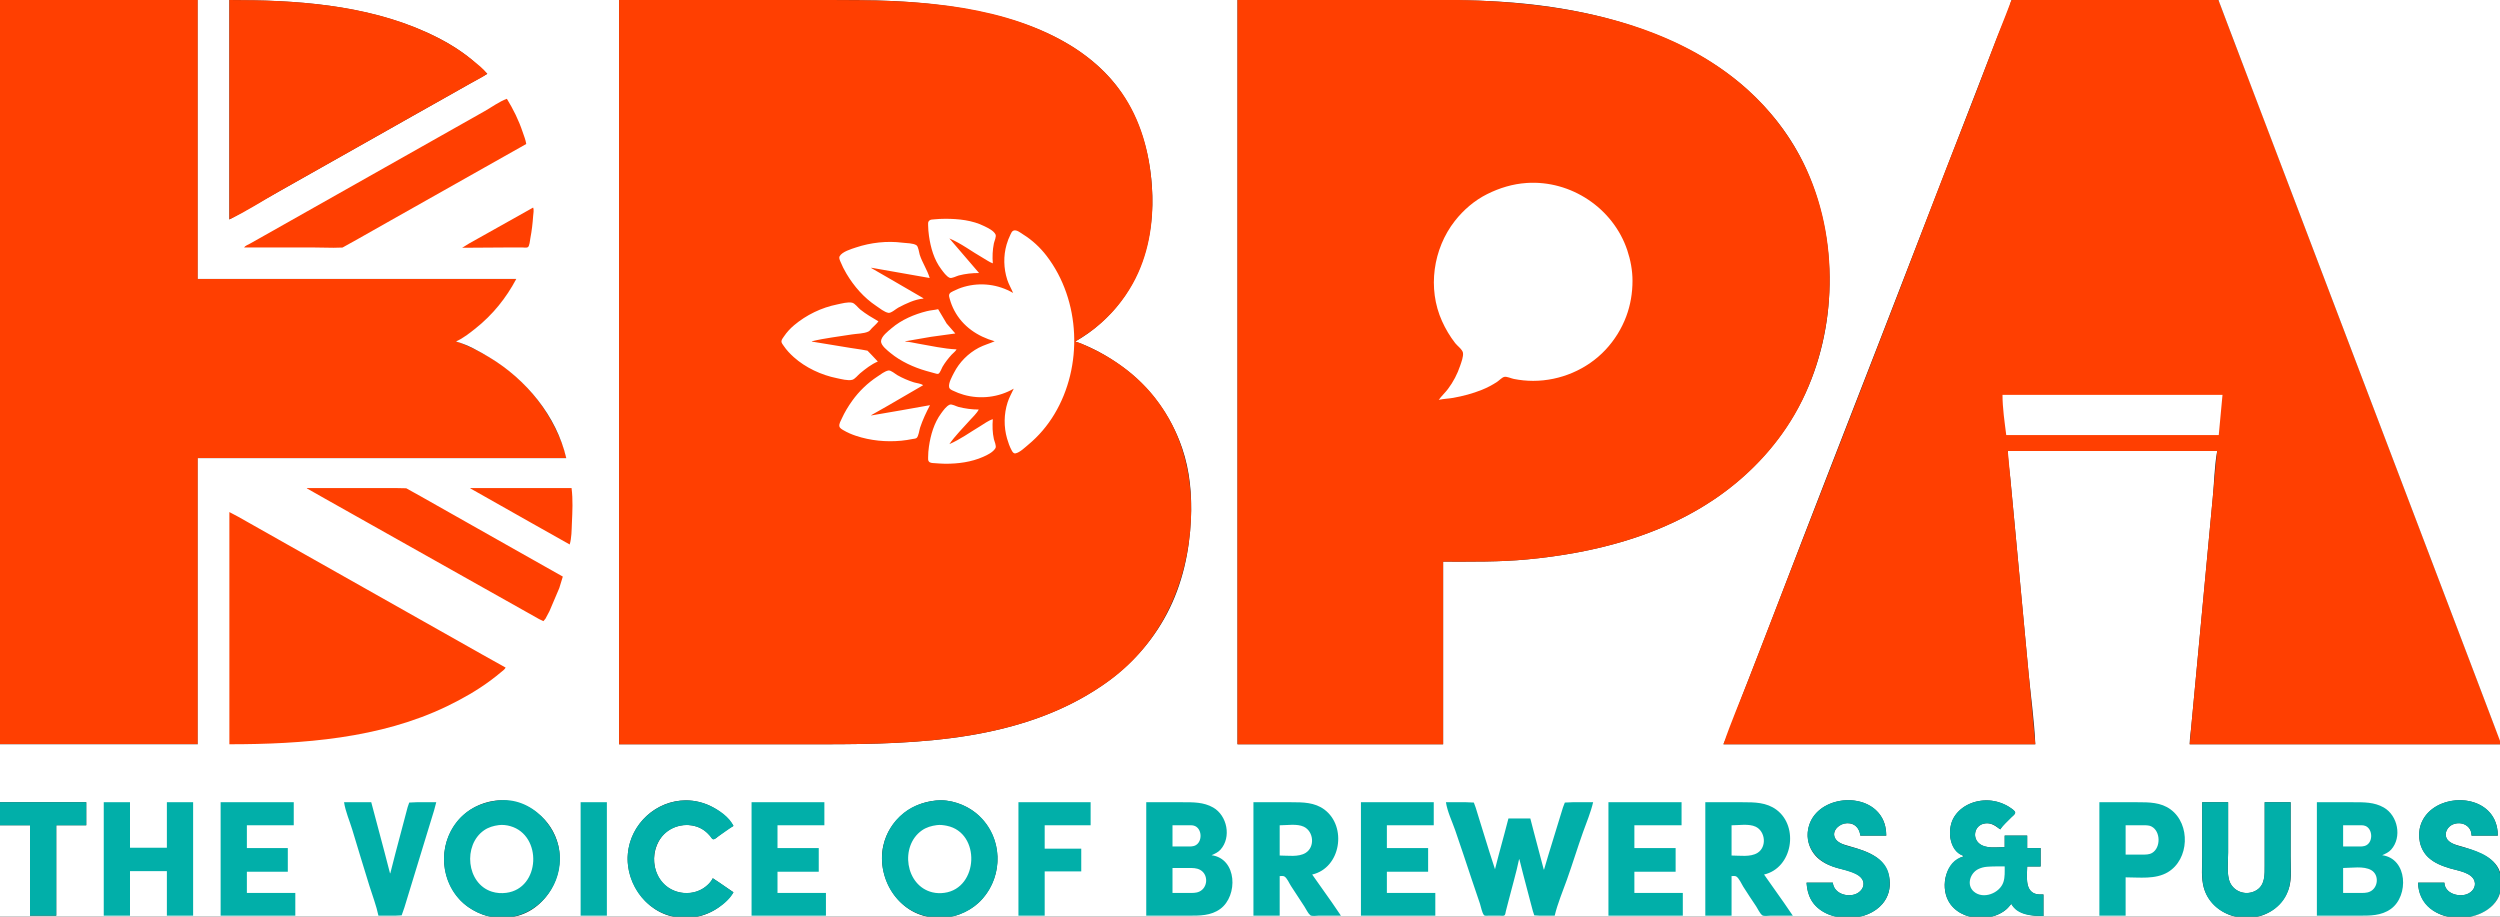 <?xml version="1.0" standalone="no"?>
<!DOCTYPE svg PUBLIC "-//W3C//DTD SVG 1.0//EN" "http://www.w3.org/TR/2001/REC-SVG-20010904/DTD/svg10.dtd">
<svg xmlns="http://www.w3.org/2000/svg" xmlns:xlink="http://www.w3.org/1999/xlink" id="body_1" width="300" height="110">

<rect width="100%" height="100%" fill="#333333" stroke="none"/>

<g transform="matrix(0.375 0 0 0.374 0 0)">
	<g transform="matrix(0.1 0 0 0.1 0 0)">
        <path d="M0 0L0 2388L633 2388L633 1470L1812 1470C 1807.08 1436.54 1790.24 1401 1775.25 1371C 1728.84 1278.18 1657.06 1200.63 1568 1147.2C 1543.81 1132.69 1518.94 1119.68 1493 1108.58C 1482.49 1104.08 1471.33 1097.95 1460 1096L1460 1096L1460 1095C 1481.28 1088.74 1503.82 1068.62 1521 1055C 1558.41 1025.34 1590.86 990.959 1618.42 952C 1630.71 934.637 1644.68 915.105 1652 895L1652 895L633 895L633 0L0 0z" stroke="none" fill="#FF3F01" fill-rule="nonzero" />
        <path d="M633 0L633 895L1652 895C 1619.65 956.477 1576.37 1009.97 1522 1053.4C 1503.32 1068.32 1482.07 1085.49 1460 1095L1460 1095L1460 1096C 1496.91 1106.07 1533.42 1127.05 1566 1146.6C 1682.89 1216.73 1781.07 1335.07 1812 1470L1812 1470L633 1470L633 2388L0 2388L0 2574L276 2574L276 2648L180 2648L180 2938L96 2938L96 2648L0 2648L0 2945L1597 2945L1597 2944C 1572.61 2944 1547.77 2937.1 1526 2926.25C 1506.54 2916.54 1488 2903.98 1473.09 2888C 1402.5 2812.34 1403.57 2694.32 1477 2621C 1493.3 2604.73 1512.85 2591.77 1534 2582.72C 1555.08 2573.7 1579 2568.04 1602 2568C 1688.33 2567.86 1766.28 2627.1 1786.35 2712C 1811.77 2819.58 1731.36 2944 1615 2944L1615 2944L1615 2945L2184 2945L2184 2944C 2079.84 2944 1999.69 2838.53 2009.17 2739C 2018.23 2643.86 2099.03 2567.99 2195 2568C 2223.51 2568 2252.76 2575.44 2278 2588.64C 2305.17 2602.85 2330.65 2623.75 2347 2650C 2330.43 2657.84 2314.93 2671.23 2300 2681.86C 2296.16 2684.59 2287.06 2693.61 2282.09 2692.46C 2278.43 2691.62 2275.6 2685.71 2273.38 2683C 2267.52 2675.85 2260.59 2669.09 2253 2663.77C 2223.19 2642.91 2180.96 2641.74 2149 2658.49C 2077.67 2695.87 2073.04 2810.73 2144 2851.57C 2179.63 2872.08 2226.66 2870.9 2259 2844.38C 2267.38 2837.51 2277.04 2828.3 2281 2818L2281 2818L2347 2863C 2315.47 2909.34 2260.18 2944 2203 2944L2203 2944L2203 2945L2998 2945L2998 2944C 2882.05 2944 2802.75 2821.17 2826.42 2714C 2845.39 2628.11 2924.04 2567.86 3011 2568C 3034.07 2568.04 3057.87 2573.61 3079 2582.72C 3098.27 2591.03 3116.78 2602.48 3132 2617.04C 3208.13 2689.83 3211.73 2804.93 3143.42 2884C 3128.55 2901.22 3109.28 2915.1 3089 2925.25C 3066.85 2936.32 3041.93 2944 3017 2944L3017 2944L3017 2945L5904 2945L5904 2944C 5862.35 2944 5817.15 2924.18 5795.87 2887C 5786.01 2869.76 5782.54 2851.51 5781 2832L5781 2832L5865 2832C 5867.68 2865.67 5906.38 2878.46 5935 2869.96C 5953.47 2864.48 5968.75 2846.05 5961.61 2826C 5951.85 2798.57 5904.4 2792.03 5880 2785C 5858.96 2778.94 5838.07 2770.59 5821 2756.54C 5788.91 2730.11 5776.67 2686.5 5789.67 2647C 5820.44 2553.53 5973.22 2538.48 6022.13 2624C 6032.22 2641.65 6036 2660.89 6036 2681L6036 2681L5953 2681C 5950.76 2652.69 5928.81 2636.76 5901 2642.45C 5881.45 2646.45 5862.37 2667.16 5871.36 2688C 5878.61 2704.8 5900.08 2709.76 5916 2714.42C 5946.66 2723.4 5979.92 2732.77 6006 2751.89C 6052.57 2786.02 6061.95 2855.38 6023.7 2900C 5999.43 2928.32 5959.99 2944 5923 2944L5923 2944L5923 2945L6329 2945L6329 2944C 6290.64 2944 6252.37 2923.32 6234.32 2889C 6208.57 2840.03 6227.33 2766.96 6283 2748L6283 2748L6283 2746C 6234.8 2725.83 6229.31 2656.86 6255.75 2618C 6281.4 2580.29 6329.8 2563.33 6374 2569.28C 6395 2572.11 6415.58 2579.91 6433 2592.04C 6437.1 2594.9 6448.98 2602.16 6448.22 2608C 6447.55 2613.1 6439.41 2618.44 6436.09 2622C 6425.39 2633.48 6407.6 2646.84 6401 2661C 6383.09 2648.39 6368.37 2636.47 6345 2643.44C 6317.57 2651.63 6311.3 2688.44 6333.01 2706.53C 6354.35 2724.31 6389.23 2718 6415 2718L6415 2718L6415 2681L6487 2681L6487 2721L6530 2721L6530 2780L6487 2780C 6487 2807.09 6478.43 2855.09 6511 2867.29C 6520.08 2870.69 6529.48 2870 6539 2870L6539 2870L6539 2939C 6499.31 2939 6461.07 2934.86 6436 2900C 6430.12 2906.07 6425.62 2913.09 6419 2918.54C 6399.12 2934.91 6372.74 2944 6347 2944L6347 2944L6347 2945L7180 2945L7180 2944C 7123.22 2943.99 7068.34 2903.44 7052.42 2849C 7043.02 2816.85 7047 2781.17 7047 2748L7047 2748L7047 2574L7130 2574L7130 2736C 7130 2763.33 7126.03 2794.26 7132.24 2821C 7141.4 2860.5 7188.01 2877.71 7222 2855.91C 7249.36 2838.36 7247 2804.41 7247 2776L7247 2776L7247 2574L7330 2574L7330 2748C 7330 2779.89 7334.2 2815.01 7325.58 2846C 7310.12 2901.53 7256.28 2943.99 7198 2944L7198 2944L7198 2945L7860 2945L7860 2944C 7796.7 2944 7738.18 2897.91 7738 2832L7738 2832L7822 2832C 7822.72 2866.62 7866.2 2879.14 7894 2869.3C 7912.08 2862.9 7924.69 2845.35 7918.25 2826C 7909.36 2799.26 7864.3 2793.27 7841 2786.28C 7815.41 2778.6 7790.97 2769.31 7771.01 2750.83C 7743.2 2725.08 7734.55 2682.44 7746.35 2647C 7778.11 2551.67 7936.17 2538.09 7981.63 2629C 7989.69 2645.13 7993 2663.09 7993 2681L7993 2681L7909 2681C 7908.98 2647.91 7875.41 2632.8 7847 2645.9C 7831.29 2653.14 7820.76 2673.67 7829 2690C 7838.48 2708.77 7867.03 2712.36 7885 2718.33C 7933.06 2734.29 8001.72 2757.11 8003 2819L8003 2819L8004 2819L8004 2388L7007 2388C 7007.05 2370.08 7010.1 2351.83 7011.83 2334C 7015.28 2298.34 7018.38 2262.66 7021.83 2227C 7032.15 2120.36 7041.51 2013.64 7051.83 1907C 7061.83 1803.7 7070.83 1700.3 7080.83 1597C 7085.61 1547.58 7085.94 1495.8 7095 1447L7095 1447L6425 1447C 6425.02 1475.47 6430.09 1504.66 6432.83 1533C 6437.63 1582.65 6442.03 1632.35 6446.83 1682C 6462.15 1840.28 6475.85 1998.72 6491.17 2157C 6498.58 2233.63 6509.7 2311.1 6513 2388L6513 2388L5515 2388C 5537.85 2339.15 5554.33 2286.3 5573.81 2236C 5611.11 2139.71 5648.71 2043.52 5685.42 1947C 5795.44 1657.8 5908.05 1369.52 6019.81 1081C 6111.06 845.432 6201.56 609.566 6292.81 374C 6324.56 292.033 6356.06 209.967 6387.81 128C 6404.06 86.049 6425.14 43.368 6437 0L6437 0L4654 0L4654 1C 4854.78 1 5060.8 24.619 5251 92.308C 5374.72 136.336 5493.05 198.704 5591 287.17C 5668.12 356.817 5733.22 441.321 5776.69 536C 5883.64 768.926 5880.92 1054.03 5766.75 1284C 5703.87 1410.67 5607.17 1517.91 5491 1597.97C 5313.04 1720.63 5099.56 1774.52 4887 1794.83C 4797.71 1803.36 4707.75 1802 4618 1802L4618 1802L4618 2388L3960 2388L3960 0L2750 0L2750 1C 2895.59 1 3042.28 13.198 3184 48.627C 3304.51 78.755 3422.05 129.07 3515 213.17C 3624.97 312.67 3676.16 453.008 3686.09 598C 3697.3 761.735 3649.26 923.314 3524 1035.17C 3498.81 1057.66 3470.9 1079.09 3441 1095L3441 1095L3441 1096C 3494.18 1113.99 3544.66 1142.84 3590 1175.58C 3680.05 1240.59 3746.98 1333.18 3782.92 1438C 3808.01 1511.17 3814.4 1588.27 3811.04 1665C 3806.45 1769.97 3783.57 1875.48 3734.22 1969C 3685.74 2060.88 3614.45 2139.08 3529 2197.97C 3269.57 2376.78 2940.35 2388 2637 2388L2637 2388L1981 2388L1981 0L770 0L770 1C 983.968 1 1211.95 23.616 1405 123.259C 1441.26 141.972 1476.43 164.555 1508 190.424C 1525.38 204.66 1540.8 223.176 1559 236L1559 236L1559 237L1383 336.576L1079 508.576L844 641.576L734 704L734 0L633 0z" stroke="none" fill="#FFFFFF" fill-rule="nonzero" />
        <path d="M734 0L734 704C 787.924 678.823 839.196 644.756 891 615.424L891 615.424L1202 439.424C 1278.31 396.216 1354.42 352.602 1431 309.86C 1456.42 295.674 1481.58 281.047 1507 266.86C 1524.23 257.244 1542.94 248.468 1559 237C 1547.26 220.335 1528.57 206.722 1513 193.753C 1467.23 155.629 1415.13 126.096 1361 101.694C 1167.06 14.265 943.592 0 734 0zM1981 0L1981 2388L2633 2388C 2946.28 2388 3287.91 2376.64 3551 2182.85C 3717.33 2060.32 3802.16 1868.85 3811.04 1666C 3817.19 1525.53 3784.2 1389.42 3696.58 1277C 3669.84 1242.69 3638.38 1211.95 3604 1185.35C 3567.85 1157.38 3528.54 1133.71 3487 1114.69C 3472.34 1107.98 3456.73 1099.73 3441 1096C 3462.65 1081.68 3484.7 1068.52 3505 1052.2C 3553.74 1013.02 3594.8 964.707 3625.14 910C 3674.88 820.32 3691.47 718.345 3687.04 617C 3682.35 509.891 3658.02 403.205 3599.31 312C 3548.62 233.267 3475.97 171.639 3394 127.309C 3171.31 6.87 2904.78 0 2658 0L2658 0L1981 0zM3960 0L3960 2388L4618 2388L4618 1802C 4708.08 1802 4798.38 1803.39 4888 1794.83C 5108.57 1773.75 5330.53 1716.23 5512 1583.85C 5619.08 1505.74 5709.81 1402.74 5767.74 1283C 5884.32 1042.05 5887.09 736.407 5758.69 499C 5715.59 419.307 5659.24 347.897 5592 287.17C 5361.31 78.822 5035.85 15.205 4735 2.039C 4635.27 -2.325 4534.91 0 4435 0L4435 0L3960 0zM5515 2388L6513 2388L6505.17 2305L6488.17 2124L6443.83 1649L6430.83 1511L6425 1447L7095 1447L7090.83 1489L7083.83 1564L7058.83 1831L7023.83 2205L7012.83 2322L7007 2388L8004 2388C 8000.38 2366.95 7988.53 2344.93 7980.81 2325C 7965.75 2286.11 7951.25 2246.98 7936.42 2208C 7887.62 2079.72 7839.22 1951.28 7790.42 1823C 7642.37 1433.81 7495.48 1044.19 7347.42 655C 7287.73 498.072 7229.46 340.565 7168.81 184C 7152.47 141.803 7136.37 99.443 7120.68 57C 7115.98 44.299 7111.02 31.701 7106.32 19C 7104.47 14.006 7102.77 5.433 7099.01 1.604C 7096.48 -0.965 7091.26 0 7088 0L7088 0L7061 0L6951 0L6573 0L6474 0L6448 0C 6444.97 0 6440.27 -0.842 6437.65 1.028C 6434.26 3.446 6432.84 10.275 6431.42 14C 6427.24 25.006 6423.1 36.04 6418.8 47C 6402.08 89.55 6385.19 132.127 6369.32 175C 6311.91 330.121 6249.39 483.401 6190.58 638C 6040.42 1032.73 5886.74 1426.19 5734.19 1820C 5687.72 1939.95 5641.65 2060.05 5595.19 2180C 5568.42 2249.1 5538.74 2317.81 5515 2388z" stroke="none" fill="#FF3F01" fill-rule="nonzero" />
        <path d="M7099 0L7127.58 76L7174.58 200L7339.58 635L7779.42 1795L7925.42 2180L8003 2385L8004 2385L8004 0L7099 0z" stroke="none" fill="#FFFFFF" fill-rule="nonzero" />
        <path d="M781 794L1001 794L1067 795L1096 794.301L1147 765.85L1251 706.86L1551 537.14L1684 462C 1682.05 448.761 1676.55 435.654 1672.33 423C 1659.92 385.768 1642.46 350.42 1622 317C 1597.41 325.951 1573.78 343.676 1551 356.576L1551 356.576L1415 433.576L1007 664.576C 952.67 695.337 898.231 725.911 844 756.85C 829.368 765.197 814.645 773.394 800 781.719C 794.161 785.039 784.712 788.333 781 794z" stroke="none" fill="#FF3F01" fill-rule="nonzero" />
        <path d="M4604 1283C 4618.87 1279.46 4634.89 1279.3 4650 1276.58C 4681.48 1270.9 4712.32 1262.78 4742 1250.8C 4759.15 1243.88 4775.62 1235.25 4791 1225C 4797.46 1220.7 4806.49 1210.69 4814 1209.21C 4822.22 1207.58 4835.7 1214.15 4844 1215.8C 4864.43 1219.86 4885.19 1222 4906 1222C 4992.76 1222 5078.56 1185.71 5137.91 1122C 5166.75 1091.04 5189.28 1054.61 5204.05 1015C 5217.64 978.541 5224 939.816 5224 901C 5224 867.875 5217.8 834.394 5207.33 803C 5162.33 668.003 5026.89 577.375 4885 587.089C 4840.66 590.125 4798.61 602.947 4759 622.753C 4718.66 642.927 4683.07 673.524 4655.42 709C 4585.75 798.394 4567.51 925.894 4614.31 1030C 4625.73 1055.42 4639.57 1078.94 4656.65 1101C 4663.01 1109.22 4680.04 1121.68 4681.52 1132C 4683.27 1144.22 4676.47 1161.55 4672.67 1173C 4663.71 1199.96 4650.59 1225.25 4633.52 1248C 4624.39 1260.18 4612.71 1270.64 4604 1283z" stroke="none" fill="#FFFFFF" fill-rule="nonzero" />
        <path d="M1706 666L1545 756.576L1502 780.694L1479 795C 1528.72 795 1578.31 794 1628 794L1628 794L1671 794C 1675.96 794 1684.15 795.562 1688.7 793.396C 1694.7 790.539 1696.02 770.084 1697.2 764C 1701.73 740.477 1704.45 716.849 1706.09 693C 1706.65 684.883 1709.23 673.698 1706 666z" stroke="none" fill="#FF3F01" fill-rule="nonzero" />
        <path d="M3133 876L3038 765C 3075.46 780.599 3109.78 807.201 3145 827.281C 3155.38 833.198 3165.75 840.906 3177 845C 3175.3 823.476 3176.15 802.245 3180.4 781C 3181.89 773.558 3189.11 758.965 3185.55 752C 3179.3 739.746 3161.74 731.609 3150 725.753C 3111.46 706.531 3067.42 702 3025 702C 3012.91 702 3001.02 702.667 2989 703.83C 2983.44 704.369 2977.53 703.922 2973.23 708.228C 2969.02 712.435 2969.88 717.618 2969.99 723C 2970.21 734.445 2971.11 745.652 2972.73 757C 2978.11 794.641 2988.88 833.241 3012.13 864C 3018.73 872.729 3028.6 887.1 3039 891.381C 3045.66 894.124 3061.02 885.718 3068 883.884C 3089.38 878.262 3110.95 876 3133 876zM3242 940C 3194.39 912.188 3137.9 905.105 3085 920.291C 3072.87 923.774 3061.27 928.573 3050 934.248C 3045.49 936.517 3039.71 938.969 3037.74 944.015C 3035.8 948.974 3038.08 955.163 3039.42 960C 3042.9 972.497 3047.61 984.502 3053.64 996C 3080.56 1047.37 3128.22 1079.45 3183 1095C 3166.11 1102.48 3148.54 1107.05 3132 1115.78C 3098.38 1133.53 3069.98 1162.12 3052.76 1196C 3046.94 1207.45 3034.13 1229.7 3037.32 1243C 3038.63 1248.46 3044.44 1250.99 3049 1253.24C 3060.2 1258.77 3072 1263.27 3084 1266.71C 3137.15 1281.97 3196.09 1274.96 3244 1247C 3237.15 1261.67 3229.32 1275.46 3224.34 1291C 3212.36 1328.41 3211.81 1369.27 3222.58 1407C 3226.29 1419.99 3230.88 1433.08 3237.31 1445C 3240 1449.99 3243.35 1455.98 3250 1454.57C 3263.65 1451.66 3279.52 1435.96 3290 1427.25C 3323.61 1399.29 3351.51 1366.48 3374 1329C 3466.11 1175.47 3458.45 964.297 3349.12 821C 3328.57 794.074 3302.83 770.069 3274 752.192C 3266.08 747.282 3252.98 735.866 3243.02 740.009C 3237.97 742.108 3236.03 747.447 3233.75 752C 3228.45 762.608 3224.27 773.604 3221 785C 3210.57 821.348 3211.58 861.014 3223.03 897C 3227.86 912.172 3235.92 925.475 3242 940zM2955 958L2955 957L2853 897.576L2788 860L2788 859L2975 892C 2967.61 866.355 2951.24 842.82 2943.03 817C 2940.75 809.838 2938.95 791.377 2932.7 786.989C 2922.56 779.872 2900.09 780.289 2888 778.718C 2838.67 772.311 2786.19 778.253 2739 794C 2724.3 798.904 2694.88 807.605 2686.95 822.004C 2683.96 827.433 2687.12 833.843 2689.2 839C 2694.64 852.495 2701.19 865.489 2708.6 878C 2732.72 918.679 2764.48 955.269 2804 981.667C 2814.92 988.958 2829.8 1001.47 2843 1003.81C 2851.46 1005.31 2867.45 990.765 2875 986.781C 2898.83 974.208 2927.74 960.226 2955 958zM2809 1160L2790.29 1140L2776 1125.18L2757 1121.73L2721 1116.25L2640 1102.92L2598 1096L2598 1095C 2639.71 1084.72 2683.62 1080.1 2726 1073.08C 2741.82 1070.46 2764.64 1070.78 2779 1063.68C 2783.61 1061.41 2786.57 1056.62 2790.04 1053C 2796.97 1045.75 2805.22 1039.21 2811 1031C 2790.84 1019.23 2771.26 1007.93 2753 993.197C 2745.7 987.302 2736.03 973.538 2727 971.319C 2713.5 967.999 2692.44 974.112 2679 976.8C 2628.81 986.837 2580.07 1010.61 2541 1043.59C 2528.94 1053.77 2517.8 1065.89 2509 1079C 2505.99 1083.49 2500.96 1089.38 2500.6 1095C 2500.27 1100.29 2505.24 1105.88 2508 1110C 2516.94 1123.33 2528.11 1135.11 2540 1145.83C 2577.49 1179.63 2628.65 1203.53 2678 1213.4C 2691.95 1216.19 2712.95 1222.21 2727 1218.68C 2735.68 1216.51 2745.12 1203.81 2752 1198.08C 2769.05 1183.9 2788.39 1168.63 2809 1160zM3061 1121C 3020.02 1119.24 2978.38 1109.36 2938 1102.59C 2924.53 1100.33 2910.66 1096.59 2897 1096L2897 1096L2897 1095L2979 1080.75L3057 1070L3029.24 1038L3002 992C 2990.22 994.805 2977.87 995.408 2966 998.375C 2925.55 1008.49 2884.91 1025.81 2853 1053.13C 2842.3 1062.3 2819.73 1079.3 2819.29 1095C 2818.91 1108.71 2840.61 1125.17 2850 1132.92C 2882.41 1159.64 2923.78 1178.56 2964 1190.14C 2972.99 1192.73 2981.91 1195.38 2991 1197.63C 2994.19 1198.41 2999.38 1200.54 3002.61 1199.31C 3008.11 1197.21 3013.05 1182.03 3016.01 1177C 3024.23 1163.03 3034.31 1150.01 3045.17 1138C 3050.19 1132.45 3057.48 1127.59 3061 1121zM2976 1300L2884 1316.42L2788 1333L2788 1332L2841 1301.85L2954 1236C 2946.79 1230.32 2932.83 1229.49 2924 1226.66C 2905.73 1220.8 2887.65 1212.95 2871 1203.42C 2864.3 1199.59 2850.85 1187.36 2843 1188.75C 2831.22 1190.83 2817.8 1201.54 2808 1208C 2776.56 1228.73 2748.87 1255.33 2727 1286C 2714.2 1303.96 2702.76 1322.88 2693.69 1343C 2690.57 1349.93 2684.23 1360.13 2686.03 1368C 2687.43 1374.06 2694.08 1377.46 2699 1380.4C 2711.56 1387.88 2725.15 1393.72 2739 1398.33C 2785.68 1413.9 2835.2 1418.61 2884 1414.07C 2896.11 1412.95 2908.08 1410.99 2920 1408.6C 2923.88 1407.82 2930.19 1407.73 2933.3 1405.06C 2939.54 1399.69 2941.69 1379.94 2944.33 1372C 2952.66 1347.01 2963.75 1323.27 2976 1300zM6408 1267C 6408.03 1309.27 6414.7 1354.05 6420 1396L6420 1396L7100 1396L7112 1267L6408 1267zM3177 1345C 3162.78 1349.18 3148.68 1360.19 3136 1367.8C 3104.26 1386.84 3072 1410.35 3038 1425C 3056.41 1398.07 3081.38 1373.41 3103.05 1349C 3112.55 1338.29 3125.41 1326.72 3132 1314C 3109.98 1314 3088.35 1311.03 3067 1305.63C 3060.07 1303.87 3045.72 1295.61 3039 1298.42C 3028.31 1302.9 3018.53 1316.97 3011.88 1326C 2988.98 1357.11 2978.05 1395.23 2972.58 1433C 2970.95 1444.28 2970 1455.61 2970 1467C 2970 1471.63 2969.24 1477.05 2972.43 1480.87C 2976.5 1485.73 2984.19 1485.71 2990 1486.04C 3001.69 1486.69 3013.26 1488 3025 1488C 3066.36 1488 3107.86 1482.73 3146 1465.86C 3159.39 1459.94 3177.7 1451.16 3185.4 1438C 3189.33 1431.27 3182.02 1416.26 3180.42 1409C 3175.81 1387.94 3175.31 1366.37 3177 1345z" stroke="none" fill="#FFFFFF" fill-rule="nonzero" />
        <path d="M982 1566L982 1567L1039 1599.42L1171 1673.86L1544 1884.28L1687 1964.86L1725 1986.31L1738.9 1992.98L1745.58 1985L1758.25 1961L1789.69 1887L1801 1850L1684 1783.86L1441 1646.15L1345 1591.72L1300 1566.65L1268 1566L1202 1566L982 1566zM1505 1566L1505 1567L1698 1676.42L1823 1747C 1829.33 1726.17 1829.09 1700.64 1830.04 1679C 1831.69 1641.37 1833.74 1603.54 1829 1566L1829 1566L1505 1566zM734 1643L734 2388C 967.596 2388 1216.19 2369.7 1430 2266.26C 1479.86 2242.13 1527.6 2214.93 1572 2181.63C 1582.93 2173.43 1593.64 2165.04 1604 2156.13C 1608.93 2151.88 1615.16 2147.97 1618 2142L1618 2142L1542 2099.42L1406 2022.42L962 1771.14L811 1685.58L762 1657.85L734 1643z" stroke="none" fill="#FF3F01" fill-rule="nonzero" />
        <path d="M1593 2568.42C 1551.34 2573.9 1513.85 2586.4 1482 2615.17C 1394.87 2693.87 1401.11 2843.35 1499 2910.97C 1517.89 2924.02 1538.69 2933.82 1561 2939.37C 1582.4 2944.7 1605.11 2946.33 1627 2943.71C 1720.64 2932.52 1791.82 2849.92 1791.82 2756C 1791.82 2654.23 1699.5 2554.43 1593 2568.42zM2347 2863L2302 2831.66L2281 2818C 2250.15 2872.15 2174.04 2880.37 2129 2839.83C 2085.54 2800.71 2080.86 2728.6 2118.44 2684C 2149.23 2647.45 2204.1 2635.48 2246 2660.01C 2255.78 2665.74 2264.29 2673.47 2271.71 2682C 2274.34 2685.02 2277.86 2692.35 2282.09 2693.12C 2287.33 2694.07 2295.97 2685.43 2300 2682.58C 2315.56 2671.57 2331.2 2660.66 2347 2650C 2334.95 2621.5 2299.87 2598.44 2273 2585.7C 2157.38 2530.9 2021.21 2611.56 2009.17 2738C 2002.12 2812 2040.32 2887.09 2106 2922.69C 2166.8 2955.65 2241.94 2950.79 2299 2912.33C 2316.88 2900.28 2337.57 2882.85 2347 2863zM2995 2568.42C 2957.19 2573.39 2923.61 2583.57 2893 2607.42C 2873.7 2622.47 2857.48 2641.54 2845.69 2663C 2788.85 2766.44 2840.16 2905.86 2957 2937.85C 2982.91 2944.94 3009.46 2946.48 3036 2942.71C 3058.76 2939.49 3081.29 2931.12 3101 2919.4C 3211.31 2853.77 3224.22 2691.88 3125 2610.08C 3107.24 2595.45 3086.84 2584.22 3065 2577C 3043.45 2569.88 3017.69 2565.45 2995 2568.42zM5865 2832L5781 2832C 5782.22 2860.5 5791.11 2888.53 5812.04 2908.91C 5874.7 2969.93 6015.11 2955.13 6042.97 2865C 6046.1 2854.88 6047 2844.53 6047 2834C 6047 2820.44 6045.99 2807.87 6041.3 2795C 6026.65 2754.78 5984.65 2736.43 5947 2724C 5924.24 2716.49 5882.02 2711.7 5871.36 2687C 5860.92 2662.82 5888.86 2642.71 5910 2641.18C 5934.92 2639.38 5950.12 2658.31 5953 2681L5953 2681L6036 2681C 6036 2649.46 6025.99 2619.77 6002 2598.17C 5939.94 2542.32 5815.91 2564.07 5789.34 2647C 5768.29 2712.71 5813.84 2766.32 5875 2783.86C 5896.13 2789.92 5919.28 2794.95 5939 2804.81C 5948.53 2809.58 5957.91 2816.61 5961.61 2827C 5968.8 2847.19 5951.11 2865.24 5933 2870.25C 5904.4 2878.18 5869.12 2863.9 5865 2832zM6283 2746L6283 2748C 6224.8 2761.82 6210.65 2842.68 6233.81 2889C 6269.53 2960.45 6391.96 2964.54 6436 2900C 6454.48 2937.1 6503.5 2939 6539 2939L6539 2939L6539 2870C 6530.15 2870 6521.49 2870.57 6513 2867.64C 6478.7 2855.8 6487 2808.04 6487 2780L6487 2780L6530 2780L6530 2721L6487 2721L6487 2681L6415 2681L6415 2718C 6390 2718 6357.43 2723.73 6336 2708.07C 6310.35 2689.33 6317.55 2649.75 6349 2642.67C 6361.74 2639.79 6375.02 2642.59 6386 2649.7C 6391.29 2653.13 6395.3 2658.34 6401 2661C 6410.65 2647.3 6424.64 2635.29 6436.09 2623C 6439.87 2618.94 6446.82 2614.38 6448.67 2609C 6450.78 2602.87 6439.1 2595.7 6435 2592.75C 6417.49 2580.14 6396.32 2572.15 6375 2569.28C 6326.89 2562.8 6273.07 2582.18 6249.78 2627C 6231.24 2662.68 6236.98 2732.72 6283 2746zM7822 2832L7738 2832C 7738.01 2843.39 7739.65 2855.11 7743.03 2866C 7763.72 2932.8 7839.98 2952.35 7902 2942.08C 7943.68 2935.18 7983.51 2911.32 7998.14 2870C 8011.63 2831.88 8003.66 2786.55 7973 2759.17C 7954.17 2742.36 7929.71 2732.4 7906 2724.67C 7883.47 2717.33 7839.32 2712.23 7828.53 2688C 7821.18 2671.5 7833.5 2652.02 7849 2645.46C 7876.6 2633.79 7908.91 2649.09 7909 2681L7909 2681L7993 2681C 7993 2651.37 7983.73 2622.07 7962 2601.04C 7901.09 2542.12 7774.25 2562.26 7746.35 2646C 7734.57 2681.37 7742.45 2724.77 7770.04 2750.83C 7789.54 2769.25 7813.89 2778.25 7839 2785.98C 7863.1 2793.39 7909.01 2799.2 7918.25 2827C 7924.59 2846.08 7910.39 2863.15 7893 2869.3C 7865.53 2879.02 7823.46 2865.49 7822 2832zM0 2574L0 2648L96 2648L96 2938L180 2938L180 2648L276 2648L276 2574L0 2574zM332 2574L332 2938L416 2938L416 2795L534 2795L534 2938L618 2938L618 2574L534 2574L534 2720L416 2720L416 2574L332 2574zM706 2574L706 2938L945 2938L945 2865L790 2865L790 2797L921 2797L921 2721L790 2721L790 2648L940 2648L940 2574L706 2574zM1101 2574C 1105.33 2603.44 1118.69 2633.5 1127.28 2662C 1145.37 2722.04 1163.42 2782.12 1182.03 2842C 1191.82 2873.52 1204.31 2905.68 1211 2938L1211 2938L1265 2938L1285.3 2936.97L1294.02 2912L1314.42 2845L1371.72 2657L1389.14 2600L1396 2574L1333 2574L1309.51 2575.03L1304.37 2590L1293.58 2631L1265.58 2737L1249 2802L1248 2802L1230.42 2734L1188 2574L1101 2574zM1858 2574L1858 2938L1942 2938L1942 2574L1858 2574zM2405 2574L2405 2938L2643 2938L2643 2865L2488 2865L2488 2797L2620 2797L2620 2721L2488 2721L2488 2648L2638 2648L2638 2574L2405 2574zM3259 2574L3259 2938L3343 2938L3343 2796L3460 2796L3460 2723L3343 2723L3343 2648L3490 2648L3490 2574L3259 2574zM3668 2574L3668 2938L3803 2938C 3838.77 2938 3874.69 2938.53 3905 2916.24C 3962.04 2874.29 3959.19 2755.07 3877 2744C 3887.5 2739.32 3897.86 2734.79 3905.71 2725.99C 3941.08 2686.32 3927.12 2616.69 3882 2590.87C 3851.56 2573.46 3817.97 2574 3784 2574L3784 2574L3668 2574zM4011 2574L4011 2938L4095 2938L4095 2811C 4099.37 2811 4105.9 2809.8 4109.82 2812.03C 4118.76 2817.11 4125.68 2834.52 4131.33 2843C 4145.9 2864.85 4159.79 2887.14 4174.33 2909C 4179.82 2917.25 4185.21 2930.02 4192.76 2936.4C 4197.88 2940.72 4212.55 2938 4219 2938L4219 2938L4291 2938L4261.72 2895L4199 2806C 4291.14 2784.69 4310.97 2651.78 4238 2597.48C 4206.77 2574.24 4169.15 2574 4132 2574L4132 2574L4011 2574zM4355 2574L4355 2938L4593 2938L4593 2865L4438 2865L4438 2797L4570 2797L4570 2721L4438 2721L4438 2648L4588 2648L4588 2574L4355 2574zM4627 2574C 4631.42 2603.92 4646.74 2635.43 4656.66 2664C 4674.76 2716.13 4691.88 2768.65 4709.33 2821C 4718.12 2847.37 4727.21 2873.63 4736 2900C 4739.54 2910.61 4741.78 2926.59 4748.28 2935.68C 4751.04 2939.55 4758.86 2938 4763 2938L4763 2938L4800 2938C 4803.75 2938 4811.15 2939.4 4814.27 2936.97C 4817.33 2934.59 4817.74 2927.54 4818.63 2924C 4821.47 2912.65 4824.54 2901.35 4827.37 2890C 4838.44 2845.76 4851.78 2801.65 4861 2757L4861 2757L4862 2757L4873.85 2804L4896.63 2891L4905.37 2924L4909.73 2936.97L4927 2938L4975 2938C 4984.24 2898.99 5000.86 2859.79 5014.31 2822C 5032.24 2771.62 5047.76 2720.38 5065.69 2670C 5076.82 2638.72 5090.52 2606.34 5098 2574L5098 2574L5032 2574L5007.51 2575.03L5001.72 2590L4989.14 2631L4954.58 2744L4941 2790L4940 2790L4908.12 2669L4897 2626L4827 2626L4814.42 2674L4795.58 2744L4784 2789L4766.28 2734L4734.72 2632L4722.14 2591L4716.27 2575.03L4692 2574L4627 2574zM5147 2574L5147 2938L5385 2938L5385 2865L5230 2865L5230 2797L5362 2797L5362 2721L5230 2721L5230 2648L5381 2648L5381 2574L5147 2574zM5457 2574L5457 2938L5541 2938L5541 2811C 5545.36 2811 5551.91 2809.8 5555.81 2812.03C 5564.83 2817.17 5572.92 2836.22 5578.42 2845C 5591.73 2866.25 5605.78 2887.13 5619.67 2908C 5625.45 2916.69 5630.75 2929.63 5638.76 2936.4C 5643.88 2940.72 5658.55 2938 5665 2938L5665 2938L5737 2938L5709.02 2897L5645 2806C 5735.96 2784.96 5757.33 2652.71 5685 2598.38C 5652.77 2574.17 5614.49 2574 5576 2574L5576 2574L5457 2574zM6718 2574L6718 2938L6802 2938L6802 2815C 6846.18 2815 6897.29 2822.17 6937 2798.55C 7005.8 2757.62 7010.27 2644.55 6946 2597.16C 6914.76 2574.12 6877.07 2574 6840 2574L6840 2574L6718 2574zM7047 2574L7047 2761C 7047 2800.62 7043.52 2839.99 7063.31 2876C 7114.62 2969.37 7271.02 2967.45 7317.11 2870C 7333.71 2834.92 7330 2796.71 7330 2759L7330 2759L7330 2574L7247 2574L7247 2778C 7247 2807.56 7247.85 2841.29 7218 2857.69C 7183.29 2876.75 7140.34 2857.66 7132.01 2819C 7126.22 2792.09 7130 2761.42 7130 2734L7130 2734L7130 2574L7047 2574zM7414 2574L7414 2938L7547 2938C 7583.59 2938 7619.85 2938.78 7651 2916.25C 7708.59 2874.63 7704.77 2755.01 7623 2744C 7633.5 2739.32 7643.86 2734.79 7651.71 2725.99C 7687.09 2686.32 7673.17 2616.72 7628 2590.87C 7597.52 2573.43 7564.01 2574 7530 2574L7530 2574L7414 2574z" stroke="none" fill="#01AFA9" fill-rule="nonzero" />
        <path d="M1596 2647.42C 1579.21 2649.66 1563.1 2654.24 1549 2664.04C 1481.04 2711.25 1492.1 2835.02 1574 2860.97C 1588.96 2865.71 1604.53 2866.69 1620 2864.71C 1729.42 2850.75 1736.33 2680.07 1633 2650.71C 1621.3 2647.39 1608.11 2645.82 1596 2647.42zM2998 2647.42C 2980.69 2649.73 2964.47 2654.24 2950 2664.44C 2878.8 2714.65 2896.9 2842.44 2984 2863.12C 2996.62 2866.11 3009.19 2866.44 3022 2864.71C 3131.71 2849.93 3139.08 2671.91 3030 2649.6C 3019.6 2647.47 3008.6 2646.02 2998 2647.42zM3752 2648L3752 2716L3799 2716C 3808.64 2716 3818.39 2716.72 3827 2711.52C 3847.82 2698.94 3846.46 2660.49 3824 2650.35C 3816.29 2646.87 3807.24 2648 3799 2648L3799 2648L3752 2648zM4095 2648L4095 2745C 4120.77 2745 4155.1 2750.75 4178 2736.53C 4208.55 2717.57 4203.89 2667.48 4172 2652.49C 4150.4 2642.33 4118.42 2648 4095 2648zM5541 2648L5541 2745C 5566.77 2745 5601.1 2750.75 5624 2736.53C 5654.31 2717.72 5649.51 2667.43 5618 2652.49C 5596.46 2642.29 5564.35 2648 5541 2648zM6802 2648L6802 2742L6854 2742C 6865.19 2742 6877.03 2742.54 6887 2736.52C 6914.89 2719.69 6914.18 2667.16 6885 2651.98C 6875.27 2646.92 6864.6 2648 6854 2648L6854 2648L6802 2648zM7498 2648L7498 2716L7544 2716C 7553.92 2716 7564.06 2716.83 7573 2711.64C 7594.12 2699.35 7592.24 2660.23 7570 2650.35C 7561.99 2646.79 7552.55 2648 7544 2648L7544 2648L7498 2648zM6415 2780C 6395.97 2780 6376.95 2779.55 6358 2781.09C 6348.44 2781.86 6338.57 2784.5 6330 2788.81C 6304.39 2801.7 6292.07 2839.5 6316.09 2860.53C 6346.45 2887.11 6399.64 2865.64 6410.97 2830C 6416.09 2813.9 6415 2796.66 6415 2780zM3752 2785L3752 2865L3803 2865C 3814.95 2865 3826.87 2865.89 3838 2860.68C 3865.42 2847.84 3867.4 2806.39 3841 2791.34C 3829.07 2784.54 3816.26 2785 3803 2785L3803 2785L3752 2785zM7498 2785L7498 2865L7549 2865C 7560.95 2865 7572.87 2865.89 7584 2860.68C 7610.53 2848.25 7614.01 2807.04 7588 2791.88C 7563.9 2777.83 7525 2785 7498 2785zM8003 2845C 8001.72 2906.71 7934.22 2944 7879 2944L7879 2944L7879 2945L8004 2945L8004 2876L8003 2845z" stroke="none" fill="#FFFFFF" fill-rule="nonzero" />
	</g>
</g>
</svg>